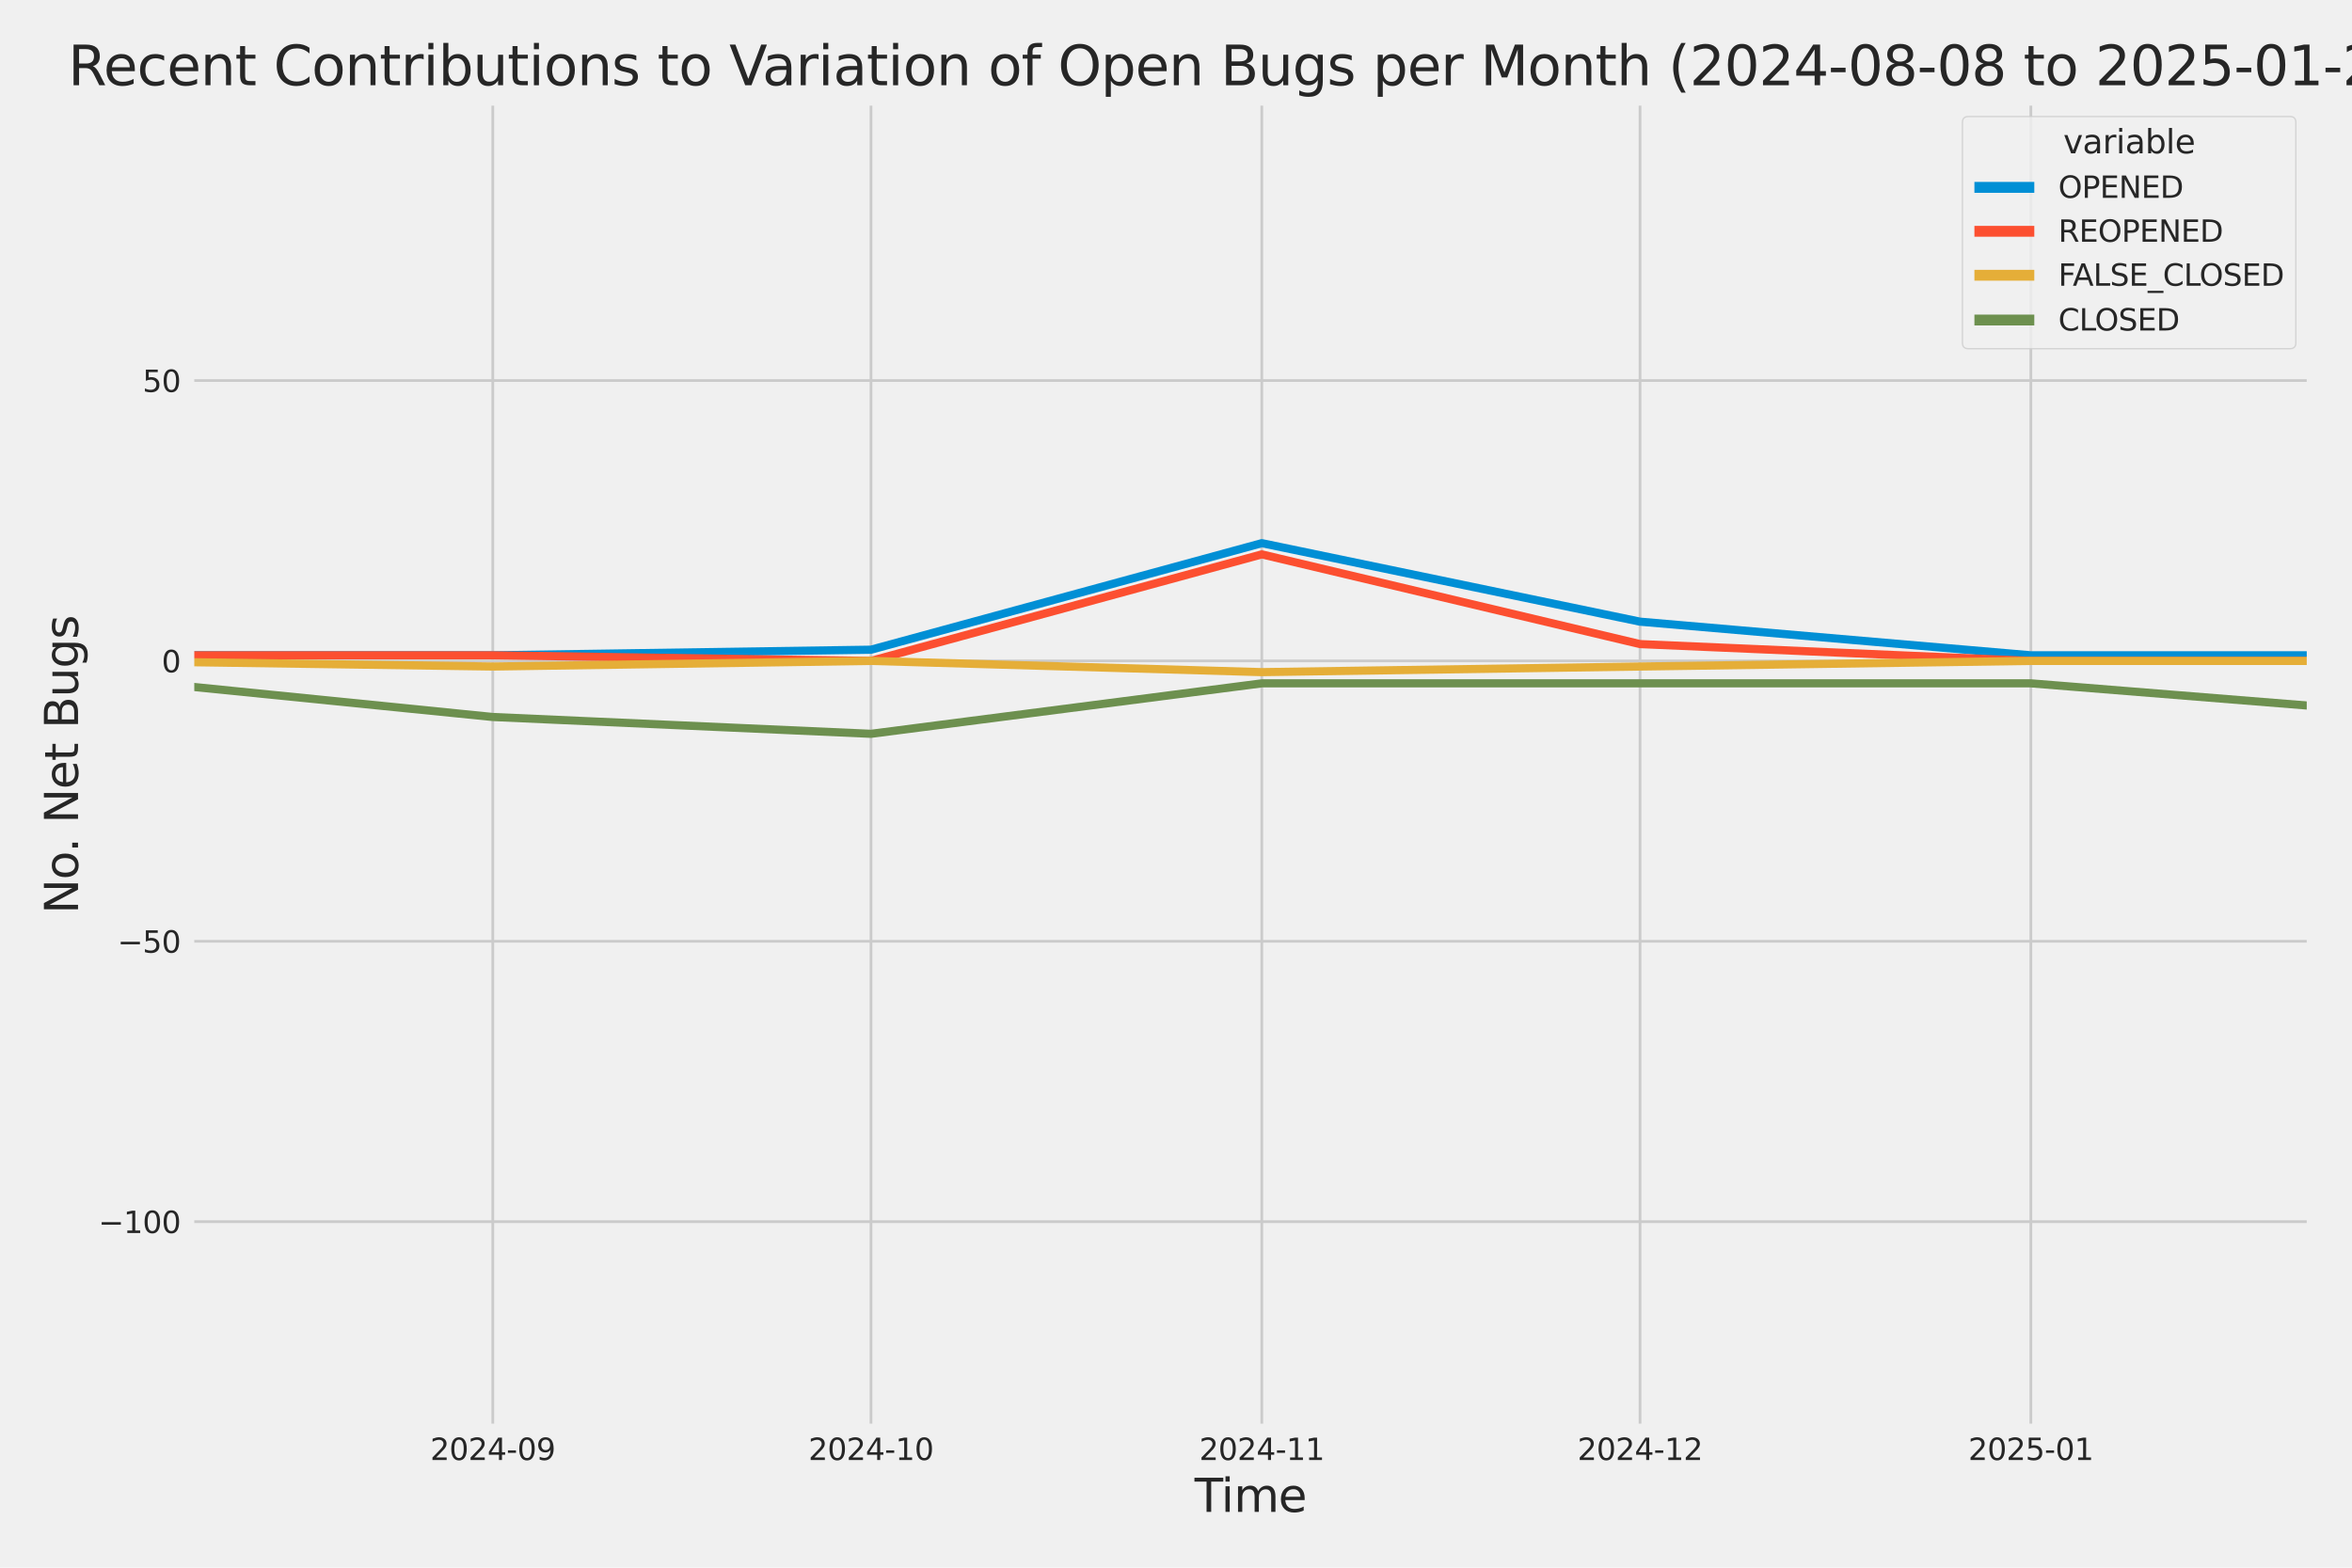 <?xml version="1.0" encoding="utf-8" standalone="no"?>
<!DOCTYPE svg PUBLIC "-//W3C//DTD SVG 1.1//EN"
  "http://www.w3.org/Graphics/SVG/1.1/DTD/svg11.dtd">
<svg xmlns:xlink="http://www.w3.org/1999/xlink" width="864pt" height="576pt" viewBox="0 0 864 576" xmlns="http://www.w3.org/2000/svg" version="1.1">
 <defs>
  <style type="text/css">*{stroke-linejoin: round; stroke-linecap: butt}</style>
 </defs>
 <g id="figure_1">
  <g id="patch_1">
   <path d="M 0 576 
L 864 576 
L 864 0 
L 0 0 
z
" style="fill: #f0f0f0"/>
  </g>
  <g id="axes_1">
   <g id="patch_2">
    <path d="M 69.87 524.58 
L 848.88 524.58 
L 848.88 37.32 
L 69.87 37.32 
z
" style="fill: #f0f0f0"/>
   </g>
   <g id="matplotlib.axis_1">
    <g id="xtick_1">
     <g id="line2d_1">
      <path d="M 181.019 524.58 
L 181.019 37.32 
" clip-path="url(#p5fbd1c4127)" style="fill: none; stroke: #cbcbcb"/>
     </g>
     <g id="text_1">
      <!-- 2024-09 -->
      <g style="fill: #262626" transform="translate(158.039 536.438)scale(0.11 -0.11)">
       <defs>
        <path id="DejaVuSans-32" d="M 1228 531 
L 3431 531 
L 3431 0 
L 469 0 
L 469 531 
Q 828 903 1448 1529 
Q 2069 2156 2228 2338 
Q 2531 2678 2651 2914 
Q 2772 3150 2772 3378 
Q 2772 3750 2511 3984 
Q 2250 4219 1831 4219 
Q 1534 4219 1204 4116 
Q 875 4013 500 3803 
L 500 4441 
Q 881 4594 1212 4672 
Q 1544 4750 1819 4750 
Q 2544 4750 2975 4387 
Q 3406 4025 3406 3419 
Q 3406 3131 3298 2873 
Q 3191 2616 2906 2266 
Q 2828 2175 2409 1742 
Q 1991 1309 1228 531 
z
" transform="scale(0.016)"/>
        <path id="DejaVuSans-30" d="M 2034 4250 
Q 1547 4250 1301 3770 
Q 1056 3291 1056 2328 
Q 1056 1369 1301 889 
Q 1547 409 2034 409 
Q 2525 409 2770 889 
Q 3016 1369 3016 2328 
Q 3016 3291 2770 3770 
Q 2525 4250 2034 4250 
z
M 2034 4750 
Q 2819 4750 3233 4129 
Q 3647 3509 3647 2328 
Q 3647 1150 3233 529 
Q 2819 -91 2034 -91 
Q 1250 -91 836 529 
Q 422 1150 422 2328 
Q 422 3509 836 4129 
Q 1250 4750 2034 4750 
z
" transform="scale(0.016)"/>
        <path id="DejaVuSans-34" d="M 2419 4116 
L 825 1625 
L 2419 1625 
L 2419 4116 
z
M 2253 4666 
L 3047 4666 
L 3047 1625 
L 3713 1625 
L 3713 1100 
L 3047 1100 
L 3047 0 
L 2419 0 
L 2419 1100 
L 313 1100 
L 313 1709 
L 2253 4666 
z
" transform="scale(0.016)"/>
        <path id="DejaVuSans-2d" d="M 313 2009 
L 1997 2009 
L 1997 1497 
L 313 1497 
L 313 2009 
z
" transform="scale(0.016)"/>
        <path id="DejaVuSans-39" d="M 703 97 
L 703 672 
Q 941 559 1184 500 
Q 1428 441 1663 441 
Q 2288 441 2617 861 
Q 2947 1281 2994 2138 
Q 2813 1869 2534 1725 
Q 2256 1581 1919 1581 
Q 1219 1581 811 2004 
Q 403 2428 403 3163 
Q 403 3881 828 4315 
Q 1253 4750 1959 4750 
Q 2769 4750 3195 4129 
Q 3622 3509 3622 2328 
Q 3622 1225 3098 567 
Q 2575 -91 1691 -91 
Q 1453 -91 1209 -44 
Q 966 3 703 97 
z
M 1959 2075 
Q 2384 2075 2632 2365 
Q 2881 2656 2881 3163 
Q 2881 3666 2632 3958 
Q 2384 4250 1959 4250 
Q 1534 4250 1286 3958 
Q 1038 3666 1038 3163 
Q 1038 2656 1286 2365 
Q 1534 2075 1959 2075 
z
" transform="scale(0.016)"/>
       </defs>
       <use xlink:href="#DejaVuSans-32"/>
       <use xlink:href="#DejaVuSans-30" x="63.623"/>
       <use xlink:href="#DejaVuSans-32" x="127.246"/>
       <use xlink:href="#DejaVuSans-34" x="190.869"/>
       <use xlink:href="#DejaVuSans-2d" x="254.492"/>
       <use xlink:href="#DejaVuSans-30" x="290.576"/>
       <use xlink:href="#DejaVuSans-39" x="354.199"/>
      </g>
     </g>
    </g>
    <g id="xtick_2">
     <g id="line2d_2">
      <path d="M 319.956 524.58 
L 319.956 37.32 
" clip-path="url(#p5fbd1c4127)" style="fill: none; stroke: #cbcbcb"/>
     </g>
     <g id="text_2">
      <!-- 2024-10 -->
      <g style="fill: #262626" transform="translate(296.975 536.438)scale(0.11 -0.11)">
       <defs>
        <path id="DejaVuSans-31" d="M 794 531 
L 1825 531 
L 1825 4091 
L 703 3866 
L 703 4441 
L 1819 4666 
L 2450 4666 
L 2450 531 
L 3481 531 
L 3481 0 
L 794 0 
L 794 531 
z
" transform="scale(0.016)"/>
       </defs>
       <use xlink:href="#DejaVuSans-32"/>
       <use xlink:href="#DejaVuSans-30" x="63.623"/>
       <use xlink:href="#DejaVuSans-32" x="127.246"/>
       <use xlink:href="#DejaVuSans-34" x="190.869"/>
       <use xlink:href="#DejaVuSans-2d" x="254.492"/>
       <use xlink:href="#DejaVuSans-31" x="290.576"/>
       <use xlink:href="#DejaVuSans-30" x="354.199"/>
      </g>
     </g>
    </g>
    <g id="xtick_3">
     <g id="line2d_3">
      <path d="M 463.524 524.58 
L 463.524 37.32 
" clip-path="url(#p5fbd1c4127)" style="fill: none; stroke: #cbcbcb"/>
     </g>
     <g id="text_3">
      <!-- 2024-11 -->
      <g style="fill: #262626" transform="translate(440.543 536.438)scale(0.11 -0.11)">
       <use xlink:href="#DejaVuSans-32"/>
       <use xlink:href="#DejaVuSans-30" x="63.623"/>
       <use xlink:href="#DejaVuSans-32" x="127.246"/>
       <use xlink:href="#DejaVuSans-34" x="190.869"/>
       <use xlink:href="#DejaVuSans-2d" x="254.492"/>
       <use xlink:href="#DejaVuSans-31" x="290.576"/>
       <use xlink:href="#DejaVuSans-31" x="354.199"/>
      </g>
     </g>
    </g>
    <g id="xtick_4">
     <g id="line2d_4">
      <path d="M 602.46 524.58 
L 602.46 37.32 
" clip-path="url(#p5fbd1c4127)" style="fill: none; stroke: #cbcbcb"/>
     </g>
     <g id="text_4">
      <!-- 2024-12 -->
      <g style="fill: #262626" transform="translate(579.48 536.438)scale(0.11 -0.11)">
       <use xlink:href="#DejaVuSans-32"/>
       <use xlink:href="#DejaVuSans-30" x="63.623"/>
       <use xlink:href="#DejaVuSans-32" x="127.246"/>
       <use xlink:href="#DejaVuSans-34" x="190.869"/>
       <use xlink:href="#DejaVuSans-2d" x="254.492"/>
       <use xlink:href="#DejaVuSans-31" x="290.576"/>
       <use xlink:href="#DejaVuSans-32" x="354.199"/>
      </g>
     </g>
    </g>
    <g id="xtick_5">
     <g id="line2d_5">
      <path d="M 746.028 524.58 
L 746.028 37.32 
" clip-path="url(#p5fbd1c4127)" style="fill: none; stroke: #cbcbcb"/>
     </g>
     <g id="text_5">
      <!-- 2025-01 -->
      <g style="fill: #262626" transform="translate(723.048 536.438)scale(0.11 -0.11)">
       <defs>
        <path id="DejaVuSans-35" d="M 691 4666 
L 3169 4666 
L 3169 4134 
L 1269 4134 
L 1269 2991 
Q 1406 3038 1543 3061 
Q 1681 3084 1819 3084 
Q 2600 3084 3056 2656 
Q 3513 2228 3513 1497 
Q 3513 744 3044 326 
Q 2575 -91 1722 -91 
Q 1428 -91 1123 -41 
Q 819 9 494 109 
L 494 744 
Q 775 591 1075 516 
Q 1375 441 1709 441 
Q 2250 441 2565 725 
Q 2881 1009 2881 1497 
Q 2881 1984 2565 2268 
Q 2250 2553 1709 2553 
Q 1456 2553 1204 2497 
Q 953 2441 691 2322 
L 691 4666 
z
" transform="scale(0.016)"/>
       </defs>
       <use xlink:href="#DejaVuSans-32"/>
       <use xlink:href="#DejaVuSans-30" x="63.623"/>
       <use xlink:href="#DejaVuSans-32" x="127.246"/>
       <use xlink:href="#DejaVuSans-35" x="190.869"/>
       <use xlink:href="#DejaVuSans-2d" x="254.492"/>
       <use xlink:href="#DejaVuSans-30" x="290.576"/>
       <use xlink:href="#DejaVuSans-31" x="354.199"/>
      </g>
     </g>
    </g>
    <g id="text_6">
     <!-- Time -->
     <g style="fill: #262626" transform="translate(438.823 555.491)scale(0.168 -0.168)">
      <defs>
       <path id="DejaVuSans-54" d="M -19 4666 
L 3928 4666 
L 3928 4134 
L 2272 4134 
L 2272 0 
L 1638 0 
L 1638 4134 
L -19 4134 
L -19 4666 
z
" transform="scale(0.016)"/>
       <path id="DejaVuSans-69" d="M 603 3500 
L 1178 3500 
L 1178 0 
L 603 0 
L 603 3500 
z
M 603 4863 
L 1178 4863 
L 1178 4134 
L 603 4134 
L 603 4863 
z
" transform="scale(0.016)"/>
       <path id="DejaVuSans-6d" d="M 3328 2828 
Q 3544 3216 3844 3400 
Q 4144 3584 4550 3584 
Q 5097 3584 5394 3201 
Q 5691 2819 5691 2113 
L 5691 0 
L 5113 0 
L 5113 2094 
Q 5113 2597 4934 2840 
Q 4756 3084 4391 3084 
Q 3944 3084 3684 2787 
Q 3425 2491 3425 1978 
L 3425 0 
L 2847 0 
L 2847 2094 
Q 2847 2600 2669 2842 
Q 2491 3084 2119 3084 
Q 1678 3084 1418 2786 
Q 1159 2488 1159 1978 
L 1159 0 
L 581 0 
L 581 3500 
L 1159 3500 
L 1159 2956 
Q 1356 3278 1631 3431 
Q 1906 3584 2284 3584 
Q 2666 3584 2933 3390 
Q 3200 3197 3328 2828 
z
" transform="scale(0.016)"/>
       <path id="DejaVuSans-65" d="M 3597 1894 
L 3597 1613 
L 953 1613 
Q 991 1019 1311 708 
Q 1631 397 2203 397 
Q 2534 397 2845 478 
Q 3156 559 3463 722 
L 3463 178 
Q 3153 47 2828 -22 
Q 2503 -91 2169 -91 
Q 1331 -91 842 396 
Q 353 884 353 1716 
Q 353 2575 817 3079 
Q 1281 3584 2069 3584 
Q 2775 3584 3186 3129 
Q 3597 2675 3597 1894 
z
M 3022 2063 
Q 3016 2534 2758 2815 
Q 2500 3097 2075 3097 
Q 1594 3097 1305 2825 
Q 1016 2553 972 2059 
L 3022 2063 
z
" transform="scale(0.016)"/>
      </defs>
      <use xlink:href="#DejaVuSans-54"/>
      <use xlink:href="#DejaVuSans-69" x="57.959"/>
      <use xlink:href="#DejaVuSans-6d" x="85.742"/>
      <use xlink:href="#DejaVuSans-65" x="183.154"/>
     </g>
    </g>
   </g>
   <g id="matplotlib.axis_2">
    <g id="ytick_1">
     <g id="line2d_6">
      <path d="M 69.87 448.864 
L 848.88 448.864 
" clip-path="url(#p5fbd1c4127)" style="fill: none; stroke: #cbcbcb"/>
     </g>
     <g id="text_7">
      <!-- −100 -->
      <g style="fill: #262626" transform="translate(36.156 453.043)scale(0.11 -0.11)">
       <defs>
        <path id="DejaVuSans-2212" d="M 678 2272 
L 4684 2272 
L 4684 1741 
L 678 1741 
L 678 2272 
z
" transform="scale(0.016)"/>
       </defs>
       <use xlink:href="#DejaVuSans-2212"/>
       <use xlink:href="#DejaVuSans-31" x="83.789"/>
       <use xlink:href="#DejaVuSans-30" x="147.412"/>
       <use xlink:href="#DejaVuSans-30" x="211.035"/>
      </g>
     </g>
    </g>
    <g id="ytick_2">
     <g id="line2d_7">
      <path d="M 69.87 345.849 
L 848.88 345.849 
" clip-path="url(#p5fbd1c4127)" style="fill: none; stroke: #cbcbcb"/>
     </g>
     <g id="text_8">
      <!-- −50 -->
      <g style="fill: #262626" transform="translate(43.155 350.028)scale(0.11 -0.11)">
       <use xlink:href="#DejaVuSans-2212"/>
       <use xlink:href="#DejaVuSans-35" x="83.789"/>
       <use xlink:href="#DejaVuSans-30" x="147.412"/>
      </g>
     </g>
    </g>
    <g id="ytick_3">
     <g id="line2d_8">
      <path d="M 69.87 242.835 
L 848.88 242.835 
" clip-path="url(#p5fbd1c4127)" style="fill: none; stroke: #cbcbcb"/>
     </g>
     <g id="text_9">
      <!-- 0 -->
      <g style="fill: #262626" transform="translate(59.371 247.014)scale(0.11 -0.11)">
       <use xlink:href="#DejaVuSans-30"/>
      </g>
     </g>
    </g>
    <g id="ytick_4">
     <g id="line2d_9">
      <path d="M 69.87 139.82 
L 848.88 139.82 
" clip-path="url(#p5fbd1c4127)" style="fill: none; stroke: #cbcbcb"/>
     </g>
     <g id="text_10">
      <!-- 50 -->
      <g style="fill: #262626" transform="translate(52.373 143.999)scale(0.11 -0.11)">
       <use xlink:href="#DejaVuSans-35"/>
       <use xlink:href="#DejaVuSans-30" x="63.623"/>
      </g>
     </g>
    </g>
    <g id="text_11">
     <!-- No. Net Bugs -->
     <g style="fill: #262626" transform="translate(28.662 335.777)rotate(-90)scale(0.168 -0.168)">
      <defs>
       <path id="DejaVuSans-4e" d="M 628 4666 
L 1478 4666 
L 3547 763 
L 3547 4666 
L 4159 4666 
L 4159 0 
L 3309 0 
L 1241 3903 
L 1241 0 
L 628 0 
L 628 4666 
z
" transform="scale(0.016)"/>
       <path id="DejaVuSans-6f" d="M 1959 3097 
Q 1497 3097 1228 2736 
Q 959 2375 959 1747 
Q 959 1119 1226 758 
Q 1494 397 1959 397 
Q 2419 397 2687 759 
Q 2956 1122 2956 1747 
Q 2956 2369 2687 2733 
Q 2419 3097 1959 3097 
z
M 1959 3584 
Q 2709 3584 3137 3096 
Q 3566 2609 3566 1747 
Q 3566 888 3137 398 
Q 2709 -91 1959 -91 
Q 1206 -91 779 398 
Q 353 888 353 1747 
Q 353 2609 779 3096 
Q 1206 3584 1959 3584 
z
" transform="scale(0.016)"/>
       <path id="DejaVuSans-2e" d="M 684 794 
L 1344 794 
L 1344 0 
L 684 0 
L 684 794 
z
" transform="scale(0.016)"/>
       <path id="DejaVuSans-20" transform="scale(0.016)"/>
       <path id="DejaVuSans-74" d="M 1172 4494 
L 1172 3500 
L 2356 3500 
L 2356 3053 
L 1172 3053 
L 1172 1153 
Q 1172 725 1289 603 
Q 1406 481 1766 481 
L 2356 481 
L 2356 0 
L 1766 0 
Q 1100 0 847 248 
Q 594 497 594 1153 
L 594 3053 
L 172 3053 
L 172 3500 
L 594 3500 
L 594 4494 
L 1172 4494 
z
" transform="scale(0.016)"/>
       <path id="DejaVuSans-42" d="M 1259 2228 
L 1259 519 
L 2272 519 
Q 2781 519 3026 730 
Q 3272 941 3272 1375 
Q 3272 1813 3026 2020 
Q 2781 2228 2272 2228 
L 1259 2228 
z
M 1259 4147 
L 1259 2741 
L 2194 2741 
Q 2656 2741 2882 2914 
Q 3109 3088 3109 3444 
Q 3109 3797 2882 3972 
Q 2656 4147 2194 4147 
L 1259 4147 
z
M 628 4666 
L 2241 4666 
Q 2963 4666 3353 4366 
Q 3744 4066 3744 3513 
Q 3744 3084 3544 2831 
Q 3344 2578 2956 2516 
Q 3422 2416 3680 2098 
Q 3938 1781 3938 1306 
Q 3938 681 3513 340 
Q 3088 0 2303 0 
L 628 0 
L 628 4666 
z
" transform="scale(0.016)"/>
       <path id="DejaVuSans-75" d="M 544 1381 
L 544 3500 
L 1119 3500 
L 1119 1403 
Q 1119 906 1312 657 
Q 1506 409 1894 409 
Q 2359 409 2629 706 
Q 2900 1003 2900 1516 
L 2900 3500 
L 3475 3500 
L 3475 0 
L 2900 0 
L 2900 538 
Q 2691 219 2414 64 
Q 2138 -91 1772 -91 
Q 1169 -91 856 284 
Q 544 659 544 1381 
z
M 1991 3584 
L 1991 3584 
z
" transform="scale(0.016)"/>
       <path id="DejaVuSans-67" d="M 2906 1791 
Q 2906 2416 2648 2759 
Q 2391 3103 1925 3103 
Q 1463 3103 1205 2759 
Q 947 2416 947 1791 
Q 947 1169 1205 825 
Q 1463 481 1925 481 
Q 2391 481 2648 825 
Q 2906 1169 2906 1791 
z
M 3481 434 
Q 3481 -459 3084 -895 
Q 2688 -1331 1869 -1331 
Q 1566 -1331 1297 -1286 
Q 1028 -1241 775 -1147 
L 775 -588 
Q 1028 -725 1275 -790 
Q 1522 -856 1778 -856 
Q 2344 -856 2625 -561 
Q 2906 -266 2906 331 
L 2906 616 
Q 2728 306 2450 153 
Q 2172 0 1784 0 
Q 1141 0 747 490 
Q 353 981 353 1791 
Q 353 2603 747 3093 
Q 1141 3584 1784 3584 
Q 2172 3584 2450 3431 
Q 2728 3278 2906 2969 
L 2906 3500 
L 3481 3500 
L 3481 434 
z
" transform="scale(0.016)"/>
       <path id="DejaVuSans-73" d="M 2834 3397 
L 2834 2853 
Q 2591 2978 2328 3040 
Q 2066 3103 1784 3103 
Q 1356 3103 1142 2972 
Q 928 2841 928 2578 
Q 928 2378 1081 2264 
Q 1234 2150 1697 2047 
L 1894 2003 
Q 2506 1872 2764 1633 
Q 3022 1394 3022 966 
Q 3022 478 2636 193 
Q 2250 -91 1575 -91 
Q 1294 -91 989 -36 
Q 684 19 347 128 
L 347 722 
Q 666 556 975 473 
Q 1284 391 1588 391 
Q 1994 391 2212 530 
Q 2431 669 2431 922 
Q 2431 1156 2273 1281 
Q 2116 1406 1581 1522 
L 1381 1569 
Q 847 1681 609 1914 
Q 372 2147 372 2553 
Q 372 3047 722 3315 
Q 1072 3584 1716 3584 
Q 2034 3584 2315 3537 
Q 2597 3491 2834 3397 
z
" transform="scale(0.016)"/>
      </defs>
      <use xlink:href="#DejaVuSans-4e"/>
      <use xlink:href="#DejaVuSans-6f" x="74.805"/>
      <use xlink:href="#DejaVuSans-2e" x="134.236"/>
      <use xlink:href="#DejaVuSans-20" x="166.023"/>
      <use xlink:href="#DejaVuSans-4e" x="197.811"/>
      <use xlink:href="#DejaVuSans-65" x="272.615"/>
      <use xlink:href="#DejaVuSans-74" x="334.139"/>
      <use xlink:href="#DejaVuSans-20" x="373.348"/>
      <use xlink:href="#DejaVuSans-42" x="405.135"/>
      <use xlink:href="#DejaVuSans-75" x="473.738"/>
      <use xlink:href="#DejaVuSans-67" x="537.117"/>
      <use xlink:href="#DejaVuSans-73" x="600.594"/>
     </g>
    </g>
   </g>
   <g id="PolyCollection_1">
    <path d="M -13777.477 228.412 
L -13777.477 228.412 
L -13638.54 226.352 
L -13494.972 230.473 
L -13351.404 238.714 
L -13212.468 162.483 
L -13068.9 189.267 
L -12929.963 185.146 
L -12786.396 213.99 
L -12642.828 121.277 
L -12513.154 207.809 
L -12369.586 185.146 
L -12230.649 205.749 
L -12087.081 189.267 
L -11948.145 172.784 
L -11804.577 220.171 
L -11661.009 218.111 
L -11522.073 224.292 
L -11378.505 98.614 
L -11239.568 176.905 
L -11096 220.171 
L -10952.433 224.292 
L -10822.758 226.352 
L -10679.191 230.473 
L -10540.254 211.93 
L -10396.686 213.99 
L -10257.75 216.051 
L -10114.182 220.171 
L -9970.614 216.051 
L -9831.677 230.473 
L -9688.11 170.724 
L -9549.173 183.086 
L -9405.605 216.051 
L -9262.037 230.473 
L -9132.363 203.689 
L -8988.796 201.629 
L -8849.859 193.387 
L -8706.291 148.061 
L -8567.355 98.614 
L -8423.787 193.387 
L -8280.219 191.327 
L -8141.282 203.689 
L -7997.715 205.749 
L -7858.778 158.362 
L -7715.21 84.192 
L -7571.642 197.508 
L -7437.337 209.87 
L -7293.769 183.086 
L -7154.833 226.352 
L -7011.265 176.905 
L -6872.328 183.086 
L -6728.76 110.976 
L -6585.193 199.568 
L -6446.256 150.121 
L -6302.688 168.664 
L -6163.752 181.026 
L -6020.184 59.468 
L -5876.616 164.543 
L -5746.942 178.965 
L -5603.374 158.362 
L -5464.437 172.784 
L -5320.87 170.724 
L -5181.933 172.784 
L -5038.365 166.604 
L -4894.797 187.207 
L -4755.861 178.965 
L -4612.293 139.82 
L -4473.356 61.528 
L -4329.789 187.207 
L -4186.221 172.784 
L -4056.547 205.749 
L -3912.979 92.433 
L -3774.042 106.855 
L -3630.474 170.724 
L -3491.538 127.458 
L -3347.97 160.423 
L -3204.402 185.146 
L -3065.466 187.207 
L -2921.898 205.749 
L -2782.961 209.87 
L -2639.393 226.352 
L -2495.826 216.051 
L -2366.152 220.171 
L -2222.584 216.051 
L -2083.647 220.171 
L -1940.079 220.171 
L -1801.143 205.749 
L -1657.575 218.111 
L -1514.007 228.412 
L -1375.071 236.654 
L -1231.503 222.232 
L -1092.566 197.508 
L -948.998 213.99 
L -805.431 238.714 
L -671.125 242.835 
L -527.557 187.207 
L -388.621 228.412 
L -245.053 193.387 
L -106.116 230.473 
L 37.451 240.774 
L 181.019 240.774 
L 319.956 238.714 
L 463.524 199.568 
L 602.46 228.412 
L 746.028 240.774 
L 848.687 240.774 
L 848.687 240.774 
L 848.687 240.774 
L 746.028 240.774 
L 602.46 228.412 
L 463.524 199.568 
L 319.956 238.714 
L 181.019 240.774 
L 37.451 240.774 
L -106.116 230.473 
L -245.053 193.387 
L -388.621 228.412 
L -527.557 187.207 
L -671.125 242.835 
L -805.431 238.714 
L -948.998 213.99 
L -1092.566 197.508 
L -1231.503 222.232 
L -1375.071 236.654 
L -1514.007 228.412 
L -1657.575 218.111 
L -1801.143 205.749 
L -1940.079 220.171 
L -2083.647 220.171 
L -2222.584 216.051 
L -2366.152 220.171 
L -2495.826 216.051 
L -2639.393 226.352 
L -2782.961 209.87 
L -2921.898 205.749 
L -3065.466 187.207 
L -3204.402 185.146 
L -3347.97 160.423 
L -3491.538 127.458 
L -3630.474 170.724 
L -3774.042 106.855 
L -3912.979 92.433 
L -4056.547 205.749 
L -4186.221 172.784 
L -4329.789 187.207 
L -4473.356 61.528 
L -4612.293 139.82 
L -4755.861 178.965 
L -4894.797 187.207 
L -5038.365 166.604 
L -5181.933 172.784 
L -5320.87 170.724 
L -5464.437 172.784 
L -5603.374 158.362 
L -5746.942 178.965 
L -5876.616 164.543 
L -6020.184 59.468 
L -6163.752 181.026 
L -6302.688 168.664 
L -6446.256 150.121 
L -6585.193 199.568 
L -6728.76 110.976 
L -6872.328 183.086 
L -7011.265 176.905 
L -7154.833 226.352 
L -7293.769 183.086 
L -7437.337 209.87 
L -7571.642 197.508 
L -7715.21 84.192 
L -7858.778 158.362 
L -7997.715 205.749 
L -8141.282 203.689 
L -8280.219 191.327 
L -8423.787 193.387 
L -8567.355 98.614 
L -8706.291 148.061 
L -8849.859 193.387 
L -8988.796 201.629 
L -9132.363 203.689 
L -9262.037 230.473 
L -9405.605 216.051 
L -9549.173 183.086 
L -9688.11 170.724 
L -9831.677 230.473 
L -9970.614 216.051 
L -10114.182 220.171 
L -10257.75 216.051 
L -10396.686 213.99 
L -10540.254 211.93 
L -10679.191 230.473 
L -10822.758 226.352 
L -10952.433 224.292 
L -11096 220.171 
L -11239.568 176.905 
L -11378.505 98.614 
L -11522.073 224.292 
L -11661.009 218.111 
L -11804.577 220.171 
L -11948.145 172.784 
L -12087.081 189.267 
L -12230.649 205.749 
L -12369.586 185.146 
L -12513.154 207.809 
L -12642.828 121.277 
L -12786.396 213.99 
L -12929.963 185.146 
L -13068.9 189.267 
L -13212.468 162.483 
L -13351.404 238.714 
L -13494.972 230.473 
L -13638.54 226.352 
L -13777.477 228.412 
z
" clip-path="url(#p5fbd1c4127)" style="fill: #008fd5; fill-opacity: 0.2; stroke: #008fd5; stroke-opacity: 0.2; stroke-width: 0.5"/>
   </g>
   <g id="PolyCollection_2">
    <path d="M -13777.477 242.835 
L -13777.477 242.835 
L -13638.54 242.835 
L -13494.972 242.835 
L -13351.404 242.835 
L -13212.468 242.835 
L -13068.9 236.654 
L -12929.963 242.835 
L -12786.396 242.835 
L -12642.828 236.654 
L -12513.154 242.835 
L -12369.586 242.835 
L -12230.649 238.714 
L -12087.081 242.835 
L -11948.145 240.774 
L -11804.577 242.835 
L -11661.009 238.714 
L -11522.073 240.774 
L -11378.505 207.809 
L -11239.568 230.473 
L -11096 242.835 
L -10952.433 242.835 
L -10822.758 242.835 
L -10679.191 242.835 
L -10540.254 242.835 
L -10396.686 240.774 
L -10257.75 242.835 
L -10114.182 242.835 
L -9970.614 238.714 
L -9831.677 238.714 
L -9688.11 242.835 
L -9549.173 242.835 
L -9405.605 238.714 
L -9262.037 242.835 
L -9132.363 236.654 
L -8988.796 242.835 
L -8849.859 242.835 
L -8706.291 230.473 
L -8567.355 218.111 
L -8423.787 238.714 
L -8280.219 240.774 
L -8141.282 240.774 
L -7997.715 232.533 
L -7858.778 238.714 
L -7715.21 224.292 
L -7571.642 242.835 
L -7437.337 242.835 
L -7293.769 240.774 
L -7154.833 242.835 
L -7011.265 242.835 
L -6872.328 238.714 
L -6728.76 236.654 
L -6585.193 238.714 
L -6446.256 242.835 
L -6302.688 234.593 
L -6163.752 232.533 
L -6020.184 240.774 
L -5876.616 234.593 
L -5746.942 232.533 
L -5603.374 218.111 
L -5464.437 224.292 
L -5320.87 240.774 
L -5181.933 240.774 
L -5038.365 236.654 
L -4894.797 234.593 
L -4755.861 242.835 
L -4612.293 213.99 
L -4473.356 242.835 
L -4329.789 216.051 
L -4186.221 240.774 
L -4056.547 234.593 
L -3912.979 234.593 
L -3774.042 232.533 
L -3630.474 242.835 
L -3491.538 201.629 
L -3347.97 230.473 
L -3204.402 232.533 
L -3065.466 224.292 
L -2921.898 226.352 
L -2782.961 224.292 
L -2639.393 240.774 
L -2495.826 232.533 
L -2366.152 238.714 
L -2222.584 230.473 
L -2083.647 242.835 
L -1940.079 234.593 
L -1801.143 240.774 
L -1657.575 242.835 
L -1514.007 242.835 
L -1375.071 242.835 
L -1231.503 242.835 
L -1092.566 242.835 
L -948.998 242.835 
L -805.431 242.835 
L -671.125 242.835 
L -527.557 242.835 
L -388.621 238.714 
L -245.053 203.689 
L -106.116 232.533 
L 37.451 240.774 
L 181.019 240.774 
L 319.956 242.835 
L 463.524 203.689 
L 602.46 236.654 
L 746.028 242.835 
L 848.687 242.835 
L 848.687 242.835 
L 848.687 242.835 
L 746.028 242.835 
L 602.46 236.654 
L 463.524 203.689 
L 319.956 242.835 
L 181.019 240.774 
L 37.451 240.774 
L -106.116 232.533 
L -245.053 203.689 
L -388.621 238.714 
L -527.557 242.835 
L -671.125 242.835 
L -805.431 242.835 
L -948.998 242.835 
L -1092.566 242.835 
L -1231.503 242.835 
L -1375.071 242.835 
L -1514.007 242.835 
L -1657.575 242.835 
L -1801.143 240.774 
L -1940.079 234.593 
L -2083.647 242.835 
L -2222.584 230.473 
L -2366.152 238.714 
L -2495.826 232.533 
L -2639.393 240.774 
L -2782.961 224.292 
L -2921.898 226.352 
L -3065.466 224.292 
L -3204.402 232.533 
L -3347.97 230.473 
L -3491.538 201.629 
L -3630.474 242.835 
L -3774.042 232.533 
L -3912.979 234.593 
L -4056.547 234.593 
L -4186.221 240.774 
L -4329.789 216.051 
L -4473.356 242.835 
L -4612.293 213.99 
L -4755.861 242.835 
L -4894.797 234.593 
L -5038.365 236.654 
L -5181.933 240.774 
L -5320.87 240.774 
L -5464.437 224.292 
L -5603.374 218.111 
L -5746.942 232.533 
L -5876.616 234.593 
L -6020.184 240.774 
L -6163.752 232.533 
L -6302.688 234.593 
L -6446.256 242.835 
L -6585.193 238.714 
L -6728.76 236.654 
L -6872.328 238.714 
L -7011.265 242.835 
L -7154.833 242.835 
L -7293.769 240.774 
L -7437.337 242.835 
L -7571.642 242.835 
L -7715.21 224.292 
L -7858.778 238.714 
L -7997.715 232.533 
L -8141.282 240.774 
L -8280.219 240.774 
L -8423.787 238.714 
L -8567.355 218.111 
L -8706.291 230.473 
L -8849.859 242.835 
L -8988.796 242.835 
L -9132.363 236.654 
L -9262.037 242.835 
L -9405.605 238.714 
L -9549.173 242.835 
L -9688.11 242.835 
L -9831.677 238.714 
L -9970.614 238.714 
L -10114.182 242.835 
L -10257.75 242.835 
L -10396.686 240.774 
L -10540.254 242.835 
L -10679.191 242.835 
L -10822.758 242.835 
L -10952.433 242.835 
L -11096 242.835 
L -11239.568 230.473 
L -11378.505 207.809 
L -11522.073 240.774 
L -11661.009 238.714 
L -11804.577 242.835 
L -11948.145 240.774 
L -12087.081 242.835 
L -12230.649 238.714 
L -12369.586 242.835 
L -12513.154 242.835 
L -12642.828 236.654 
L -12786.396 242.835 
L -12929.963 242.835 
L -13068.9 236.654 
L -13212.468 242.835 
L -13351.404 242.835 
L -13494.972 242.835 
L -13638.54 242.835 
L -13777.477 242.835 
z
" clip-path="url(#p5fbd1c4127)" style="fill: #fc4f30; fill-opacity: 0.2; stroke: #fc4f30; stroke-opacity: 0.2; stroke-width: 0.5"/>
   </g>
   <g id="PolyCollection_3">
    <path d="M -13777.477 242.835 
L -13777.477 242.835 
L -13638.54 242.835 
L -13494.972 242.835 
L -13351.404 242.835 
L -13212.468 242.835 
L -13068.9 246.955 
L -12929.963 242.835 
L -12786.396 242.835 
L -12642.828 246.955 
L -12513.154 242.835 
L -12369.586 242.835 
L -12230.649 246.955 
L -12087.081 242.835 
L -11948.145 242.835 
L -11804.577 242.835 
L -11661.009 244.895 
L -11522.073 244.895 
L -11378.505 269.618 
L -11239.568 246.955 
L -11096 242.835 
L -10952.433 242.835 
L -10822.758 242.835 
L -10679.191 242.835 
L -10540.254 242.835 
L -10396.686 244.895 
L -10257.75 242.835 
L -10114.182 242.835 
L -9970.614 244.895 
L -9831.677 244.895 
L -9688.11 242.835 
L -9549.173 242.835 
L -9405.605 242.835 
L -9262.037 242.835 
L -9132.363 246.955 
L -8988.796 242.835 
L -8849.859 242.835 
L -8706.291 251.076 
L -8567.355 265.498 
L -8423.787 246.955 
L -8280.219 244.895 
L -8141.282 242.835 
L -7997.715 246.955 
L -7858.778 246.955 
L -7715.21 257.257 
L -7571.642 242.835 
L -7437.337 242.835 
L -7293.769 244.895 
L -7154.833 242.835 
L -7011.265 242.835 
L -6872.328 242.835 
L -6728.76 249.015 
L -6585.193 244.895 
L -6446.256 242.835 
L -6302.688 249.015 
L -6163.752 242.835 
L -6020.184 244.895 
L -5876.616 246.955 
L -5746.942 251.076 
L -5603.374 255.196 
L -5464.437 255.196 
L -5320.87 244.895 
L -5181.933 244.895 
L -5038.365 246.955 
L -4894.797 244.895 
L -4755.861 242.835 
L -4612.293 257.257 
L -4473.356 242.835 
L -4329.789 253.136 
L -4186.221 244.895 
L -4056.547 251.076 
L -3912.979 246.955 
L -3774.042 246.955 
L -3630.474 242.835 
L -3491.538 281.98 
L -3347.97 249.015 
L -3204.402 249.015 
L -3065.466 251.076 
L -2921.898 246.955 
L -2782.961 257.257 
L -2639.393 244.895 
L -2495.826 244.895 
L -2366.152 242.835 
L -2222.584 251.076 
L -2083.647 242.835 
L -1940.079 244.895 
L -1801.143 242.835 
L -1657.575 242.835 
L -1514.007 242.835 
L -1375.071 242.835 
L -1231.503 242.835 
L -1092.566 242.835 
L -948.998 242.835 
L -805.431 242.835 
L -671.125 242.835 
L -527.557 242.835 
L -388.621 246.955 
L -245.053 246.955 
L -106.116 244.895 
L 37.451 242.835 
L 181.019 244.895 
L 319.956 242.835 
L 463.524 246.955 
L 602.46 244.895 
L 746.028 242.835 
L 848.687 242.835 
L 848.687 242.835 
L 848.687 242.835 
L 746.028 242.835 
L 602.46 244.895 
L 463.524 246.955 
L 319.956 242.835 
L 181.019 244.895 
L 37.451 242.835 
L -106.116 244.895 
L -245.053 246.955 
L -388.621 246.955 
L -527.557 242.835 
L -671.125 242.835 
L -805.431 242.835 
L -948.998 242.835 
L -1092.566 242.835 
L -1231.503 242.835 
L -1375.071 242.835 
L -1514.007 242.835 
L -1657.575 242.835 
L -1801.143 242.835 
L -1940.079 244.895 
L -2083.647 242.835 
L -2222.584 251.076 
L -2366.152 242.835 
L -2495.826 244.895 
L -2639.393 244.895 
L -2782.961 257.257 
L -2921.898 246.955 
L -3065.466 251.076 
L -3204.402 249.015 
L -3347.97 249.015 
L -3491.538 281.98 
L -3630.474 242.835 
L -3774.042 246.955 
L -3912.979 246.955 
L -4056.547 251.076 
L -4186.221 244.895 
L -4329.789 253.136 
L -4473.356 242.835 
L -4612.293 257.257 
L -4755.861 242.835 
L -4894.797 244.895 
L -5038.365 246.955 
L -5181.933 244.895 
L -5320.87 244.895 
L -5464.437 255.196 
L -5603.374 255.196 
L -5746.942 251.076 
L -5876.616 246.955 
L -6020.184 244.895 
L -6163.752 242.835 
L -6302.688 249.015 
L -6446.256 242.835 
L -6585.193 244.895 
L -6728.76 249.015 
L -6872.328 242.835 
L -7011.265 242.835 
L -7154.833 242.835 
L -7293.769 244.895 
L -7437.337 242.835 
L -7571.642 242.835 
L -7715.21 257.257 
L -7858.778 246.955 
L -7997.715 246.955 
L -8141.282 242.835 
L -8280.219 244.895 
L -8423.787 246.955 
L -8567.355 265.498 
L -8706.291 251.076 
L -8849.859 242.835 
L -8988.796 242.835 
L -9132.363 246.955 
L -9262.037 242.835 
L -9405.605 242.835 
L -9549.173 242.835 
L -9688.11 242.835 
L -9831.677 244.895 
L -9970.614 244.895 
L -10114.182 242.835 
L -10257.75 242.835 
L -10396.686 244.895 
L -10540.254 242.835 
L -10679.191 242.835 
L -10822.758 242.835 
L -10952.433 242.835 
L -11096 242.835 
L -11239.568 246.955 
L -11378.505 269.618 
L -11522.073 244.895 
L -11661.009 244.895 
L -11804.577 242.835 
L -11948.145 242.835 
L -12087.081 242.835 
L -12230.649 246.955 
L -12369.586 242.835 
L -12513.154 242.835 
L -12642.828 246.955 
L -12786.396 242.835 
L -12929.963 242.835 
L -13068.9 246.955 
L -13212.468 242.835 
L -13351.404 242.835 
L -13494.972 242.835 
L -13638.54 242.835 
L -13777.477 242.835 
z
" clip-path="url(#p5fbd1c4127)" style="fill: #e5ae38; fill-opacity: 0.2; stroke: #e5ae38; stroke-opacity: 0.2; stroke-width: 0.5"/>
   </g>
   <g id="PolyCollection_4">
    <path d="M -13777.477 249.015 
L -13777.477 249.015 
L -13638.54 259.317 
L -13494.972 246.955 
L -13351.404 242.835 
L -13212.468 288.161 
L -13068.9 300.523 
L -12929.963 265.498 
L -12786.396 269.618 
L -12642.828 331.427 
L -12513.154 290.221 
L -12369.586 312.885 
L -12230.649 277.86 
L -12087.081 298.463 
L -11948.145 284.04 
L -11804.577 255.196 
L -11661.009 253.136 
L -11522.073 253.136 
L -11378.505 407.658 
L -11239.568 261.377 
L -11096 255.196 
L -10952.433 244.895 
L -10822.758 249.015 
L -10679.191 244.895 
L -10540.254 358.211 
L -10396.686 255.196 
L -10257.75 249.015 
L -10114.182 249.015 
L -9970.614 269.618 
L -9831.677 257.257 
L -9688.11 263.437 
L -9549.173 294.342 
L -9405.605 257.257 
L -9262.037 261.377 
L -9132.363 281.98 
L -8988.796 263.437 
L -8849.859 265.498 
L -8706.291 306.704 
L -8567.355 420.02 
L -8423.787 310.824 
L -8280.219 296.402 
L -8141.282 259.317 
L -7997.715 265.498 
L -7858.778 341.729 
L -7715.21 422.08 
L -7571.642 269.618 
L -7437.337 279.92 
L -7293.769 277.86 
L -7154.833 288.161 
L -7011.265 306.704 
L -6872.328 395.296 
L -6728.76 347.91 
L -6585.193 261.377 
L -6446.256 308.764 
L -6302.688 380.874 
L -6163.752 269.618 
L -6020.184 284.04 
L -5876.616 325.246 
L -5746.942 308.764 
L -5603.374 302.583 
L -5464.437 339.668 
L -5320.87 296.402 
L -5181.933 413.839 
L -5038.365 312.885 
L -4894.797 360.271 
L -4755.861 310.824 
L -4612.293 308.764 
L -4473.356 436.502 
L -4329.789 319.065 
L -4186.221 308.764 
L -4056.547 277.86 
L -3912.979 319.065 
L -3774.042 317.005 
L -3630.474 387.055 
L -3491.538 502.432 
L -3347.97 286.101 
L -3204.402 319.065 
L -3065.466 335.548 
L -2921.898 267.558 
L -2782.961 308.764 
L -2639.393 298.463 
L -2495.826 279.92 
L -2366.152 261.377 
L -2222.584 277.86 
L -2083.647 246.955 
L -1940.079 251.076 
L -1801.143 275.799 
L -1657.575 277.86 
L -1514.007 257.257 
L -1375.071 246.955 
L -1231.503 246.955 
L -1092.566 281.98 
L -948.998 242.835 
L -805.431 253.136 
L -671.125 255.196 
L -527.557 267.558 
L -388.621 343.789 
L -245.053 263.437 
L -106.116 317.005 
L 37.451 249.015 
L 181.019 263.437 
L 319.956 269.618 
L 463.524 251.076 
L 602.46 251.076 
L 746.028 251.076 
L 848.687 259.317 
L 848.687 259.317 
L 848.687 259.317 
L 746.028 251.076 
L 602.46 251.076 
L 463.524 251.076 
L 319.956 269.618 
L 181.019 263.437 
L 37.451 249.015 
L -106.116 317.005 
L -245.053 263.437 
L -388.621 343.789 
L -527.557 267.558 
L -671.125 255.196 
L -805.431 253.136 
L -948.998 242.835 
L -1092.566 281.98 
L -1231.503 246.955 
L -1375.071 246.955 
L -1514.007 257.257 
L -1657.575 277.86 
L -1801.143 275.799 
L -1940.079 251.076 
L -2083.647 246.955 
L -2222.584 277.86 
L -2366.152 261.377 
L -2495.826 279.92 
L -2639.393 298.463 
L -2782.961 308.764 
L -2921.898 267.558 
L -3065.466 335.548 
L -3204.402 319.065 
L -3347.97 286.101 
L -3491.538 502.432 
L -3630.474 387.055 
L -3774.042 317.005 
L -3912.979 319.065 
L -4056.547 277.86 
L -4186.221 308.764 
L -4329.789 319.065 
L -4473.356 436.502 
L -4612.293 308.764 
L -4755.861 310.824 
L -4894.797 360.271 
L -5038.365 312.885 
L -5181.933 413.839 
L -5320.87 296.402 
L -5464.437 339.668 
L -5603.374 302.583 
L -5746.942 308.764 
L -5876.616 325.246 
L -6020.184 284.04 
L -6163.752 269.618 
L -6302.688 380.874 
L -6446.256 308.764 
L -6585.193 261.377 
L -6728.76 347.91 
L -6872.328 395.296 
L -7011.265 306.704 
L -7154.833 288.161 
L -7293.769 277.86 
L -7437.337 279.92 
L -7571.642 269.618 
L -7715.21 422.08 
L -7858.778 341.729 
L -7997.715 265.498 
L -8141.282 259.317 
L -8280.219 296.402 
L -8423.787 310.824 
L -8567.355 420.02 
L -8706.291 306.704 
L -8849.859 265.498 
L -8988.796 263.437 
L -9132.363 281.98 
L -9262.037 261.377 
L -9405.605 257.257 
L -9549.173 294.342 
L -9688.11 263.437 
L -9831.677 257.257 
L -9970.614 269.618 
L -10114.182 249.015 
L -10257.75 249.015 
L -10396.686 255.196 
L -10540.254 358.211 
L -10679.191 244.895 
L -10822.758 249.015 
L -10952.433 244.895 
L -11096 255.196 
L -11239.568 261.377 
L -11378.505 407.658 
L -11522.073 253.136 
L -11661.009 253.136 
L -11804.577 255.196 
L -11948.145 284.04 
L -12087.081 298.463 
L -12230.649 277.86 
L -12369.586 312.885 
L -12513.154 290.221 
L -12642.828 331.427 
L -12786.396 269.618 
L -12929.963 265.498 
L -13068.9 300.523 
L -13212.468 288.161 
L -13351.404 242.835 
L -13494.972 246.955 
L -13638.54 259.317 
L -13777.477 249.015 
z
" clip-path="url(#p5fbd1c4127)" style="fill: #6d904f; fill-opacity: 0.2; stroke: #6d904f; stroke-opacity: 0.2; stroke-width: 0.5"/>
   </g>
   <g id="line2d_10">
    <path d="M -1 238.015 
L 37.451 240.774 
L 181.019 240.774 
L 319.956 238.714 
L 463.524 199.568 
L 602.46 228.412 
L 746.028 240.774 
L 848.687 240.774 
" clip-path="url(#p5fbd1c4127)" style="fill: none; stroke: #008fd5; stroke-width: 3"/>
   </g>
   <g id="line2d_11">
    <path d="M -1 238.567 
L 37.451 240.774 
L 181.019 240.774 
L 319.956 242.835 
L 463.524 203.689 
L 602.46 236.654 
L 746.028 242.835 
L 848.687 242.835 
" clip-path="url(#p5fbd1c4127)" style="fill: none; stroke: #fc4f30; stroke-width: 3"/>
   </g>
   <g id="line2d_12">
    <path d="M -1 243.386 
L 37.451 242.835 
L 181.019 244.895 
L 319.956 242.835 
L 463.524 246.955 
L 602.46 244.895 
L 746.028 242.835 
L 848.687 242.835 
" clip-path="url(#p5fbd1c4127)" style="fill: none; stroke: #e5ae38; stroke-width: 3"/>
   </g>
   <g id="line2d_13">
    <path d="M -1 267.225 
L 37.451 249.015 
L 181.019 263.437 
L 319.956 269.618 
L 463.524 251.076 
L 602.46 251.076 
L 746.028 251.076 
L 848.687 259.317 
" clip-path="url(#p5fbd1c4127)" style="fill: none; stroke: #6d904f; stroke-width: 3"/>
   </g>
   <g id="line2d_14"/>
   <g id="line2d_15"/>
   <g id="line2d_16"/>
   <g id="line2d_17"/>
   <g id="patch_3">
    <path d="M 69.87 524.58 
L 69.87 37.32 
" style="fill: none; stroke: #f0f0f0; stroke-width: 3; stroke-linejoin: miter; stroke-linecap: square"/>
   </g>
   <g id="patch_4">
    <path d="M 848.88 524.58 
L 848.88 37.32 
" style="fill: none; stroke: #f0f0f0; stroke-width: 3; stroke-linejoin: miter; stroke-linecap: square"/>
   </g>
   <g id="patch_5">
    <path d="M 69.87 524.58 
L 848.88 524.58 
" style="fill: none; stroke: #f0f0f0; stroke-width: 3; stroke-linejoin: miter; stroke-linecap: square"/>
   </g>
   <g id="patch_6">
    <path d="M 69.87 37.32 
L 848.88 37.32 
" style="fill: none; stroke: #f0f0f0; stroke-width: 3; stroke-linejoin: miter; stroke-linecap: square"/>
   </g>
   <g id="text_12">
    <!-- Recent Contributions to Variation of Open Bugs per Month (2024-08-08 to 2025-01-23) -->
    <g style="fill: #262626" transform="translate(25.017 31.32)scale(0.2 -0.2)">
     <defs>
      <path id="DejaVuSans-52" d="M 2841 2188 
Q 3044 2119 3236 1894 
Q 3428 1669 3622 1275 
L 4263 0 
L 3584 0 
L 2988 1197 
Q 2756 1666 2539 1819 
Q 2322 1972 1947 1972 
L 1259 1972 
L 1259 0 
L 628 0 
L 628 4666 
L 2053 4666 
Q 2853 4666 3247 4331 
Q 3641 3997 3641 3322 
Q 3641 2881 3436 2590 
Q 3231 2300 2841 2188 
z
M 1259 4147 
L 1259 2491 
L 2053 2491 
Q 2509 2491 2742 2702 
Q 2975 2913 2975 3322 
Q 2975 3731 2742 3939 
Q 2509 4147 2053 4147 
L 1259 4147 
z
" transform="scale(0.016)"/>
      <path id="DejaVuSans-63" d="M 3122 3366 
L 3122 2828 
Q 2878 2963 2633 3030 
Q 2388 3097 2138 3097 
Q 1578 3097 1268 2742 
Q 959 2388 959 1747 
Q 959 1106 1268 751 
Q 1578 397 2138 397 
Q 2388 397 2633 464 
Q 2878 531 3122 666 
L 3122 134 
Q 2881 22 2623 -34 
Q 2366 -91 2075 -91 
Q 1284 -91 818 406 
Q 353 903 353 1747 
Q 353 2603 823 3093 
Q 1294 3584 2113 3584 
Q 2378 3584 2631 3529 
Q 2884 3475 3122 3366 
z
" transform="scale(0.016)"/>
      <path id="DejaVuSans-6e" d="M 3513 2113 
L 3513 0 
L 2938 0 
L 2938 2094 
Q 2938 2591 2744 2837 
Q 2550 3084 2163 3084 
Q 1697 3084 1428 2787 
Q 1159 2491 1159 1978 
L 1159 0 
L 581 0 
L 581 3500 
L 1159 3500 
L 1159 2956 
Q 1366 3272 1645 3428 
Q 1925 3584 2291 3584 
Q 2894 3584 3203 3211 
Q 3513 2838 3513 2113 
z
" transform="scale(0.016)"/>
      <path id="DejaVuSans-43" d="M 4122 4306 
L 4122 3641 
Q 3803 3938 3442 4084 
Q 3081 4231 2675 4231 
Q 1875 4231 1450 3742 
Q 1025 3253 1025 2328 
Q 1025 1406 1450 917 
Q 1875 428 2675 428 
Q 3081 428 3442 575 
Q 3803 722 4122 1019 
L 4122 359 
Q 3791 134 3420 21 
Q 3050 -91 2638 -91 
Q 1578 -91 968 557 
Q 359 1206 359 2328 
Q 359 3453 968 4101 
Q 1578 4750 2638 4750 
Q 3056 4750 3426 4639 
Q 3797 4528 4122 4306 
z
" transform="scale(0.016)"/>
      <path id="DejaVuSans-72" d="M 2631 2963 
Q 2534 3019 2420 3045 
Q 2306 3072 2169 3072 
Q 1681 3072 1420 2755 
Q 1159 2438 1159 1844 
L 1159 0 
L 581 0 
L 581 3500 
L 1159 3500 
L 1159 2956 
Q 1341 3275 1631 3429 
Q 1922 3584 2338 3584 
Q 2397 3584 2469 3576 
Q 2541 3569 2628 3553 
L 2631 2963 
z
" transform="scale(0.016)"/>
      <path id="DejaVuSans-62" d="M 3116 1747 
Q 3116 2381 2855 2742 
Q 2594 3103 2138 3103 
Q 1681 3103 1420 2742 
Q 1159 2381 1159 1747 
Q 1159 1113 1420 752 
Q 1681 391 2138 391 
Q 2594 391 2855 752 
Q 3116 1113 3116 1747 
z
M 1159 2969 
Q 1341 3281 1617 3432 
Q 1894 3584 2278 3584 
Q 2916 3584 3314 3078 
Q 3713 2572 3713 1747 
Q 3713 922 3314 415 
Q 2916 -91 2278 -91 
Q 1894 -91 1617 61 
Q 1341 213 1159 525 
L 1159 0 
L 581 0 
L 581 4863 
L 1159 4863 
L 1159 2969 
z
" transform="scale(0.016)"/>
      <path id="DejaVuSans-56" d="M 1831 0 
L 50 4666 
L 709 4666 
L 2188 738 
L 3669 4666 
L 4325 4666 
L 2547 0 
L 1831 0 
z
" transform="scale(0.016)"/>
      <path id="DejaVuSans-61" d="M 2194 1759 
Q 1497 1759 1228 1600 
Q 959 1441 959 1056 
Q 959 750 1161 570 
Q 1363 391 1709 391 
Q 2188 391 2477 730 
Q 2766 1069 2766 1631 
L 2766 1759 
L 2194 1759 
z
M 3341 1997 
L 3341 0 
L 2766 0 
L 2766 531 
Q 2569 213 2275 61 
Q 1981 -91 1556 -91 
Q 1019 -91 701 211 
Q 384 513 384 1019 
Q 384 1609 779 1909 
Q 1175 2209 1959 2209 
L 2766 2209 
L 2766 2266 
Q 2766 2663 2505 2880 
Q 2244 3097 1772 3097 
Q 1472 3097 1187 3025 
Q 903 2953 641 2809 
L 641 3341 
Q 956 3463 1253 3523 
Q 1550 3584 1831 3584 
Q 2591 3584 2966 3190 
Q 3341 2797 3341 1997 
z
" transform="scale(0.016)"/>
      <path id="DejaVuSans-66" d="M 2375 4863 
L 2375 4384 
L 1825 4384 
Q 1516 4384 1395 4259 
Q 1275 4134 1275 3809 
L 1275 3500 
L 2222 3500 
L 2222 3053 
L 1275 3053 
L 1275 0 
L 697 0 
L 697 3053 
L 147 3053 
L 147 3500 
L 697 3500 
L 697 3744 
Q 697 4328 969 4595 
Q 1241 4863 1831 4863 
L 2375 4863 
z
" transform="scale(0.016)"/>
      <path id="DejaVuSans-4f" d="M 2522 4238 
Q 1834 4238 1429 3725 
Q 1025 3213 1025 2328 
Q 1025 1447 1429 934 
Q 1834 422 2522 422 
Q 3209 422 3611 934 
Q 4013 1447 4013 2328 
Q 4013 3213 3611 3725 
Q 3209 4238 2522 4238 
z
M 2522 4750 
Q 3503 4750 4090 4092 
Q 4678 3434 4678 2328 
Q 4678 1225 4090 567 
Q 3503 -91 2522 -91 
Q 1538 -91 948 565 
Q 359 1222 359 2328 
Q 359 3434 948 4092 
Q 1538 4750 2522 4750 
z
" transform="scale(0.016)"/>
      <path id="DejaVuSans-70" d="M 1159 525 
L 1159 -1331 
L 581 -1331 
L 581 3500 
L 1159 3500 
L 1159 2969 
Q 1341 3281 1617 3432 
Q 1894 3584 2278 3584 
Q 2916 3584 3314 3078 
Q 3713 2572 3713 1747 
Q 3713 922 3314 415 
Q 2916 -91 2278 -91 
Q 1894 -91 1617 61 
Q 1341 213 1159 525 
z
M 3116 1747 
Q 3116 2381 2855 2742 
Q 2594 3103 2138 3103 
Q 1681 3103 1420 2742 
Q 1159 2381 1159 1747 
Q 1159 1113 1420 752 
Q 1681 391 2138 391 
Q 2594 391 2855 752 
Q 3116 1113 3116 1747 
z
" transform="scale(0.016)"/>
      <path id="DejaVuSans-4d" d="M 628 4666 
L 1569 4666 
L 2759 1491 
L 3956 4666 
L 4897 4666 
L 4897 0 
L 4281 0 
L 4281 4097 
L 3078 897 
L 2444 897 
L 1241 4097 
L 1241 0 
L 628 0 
L 628 4666 
z
" transform="scale(0.016)"/>
      <path id="DejaVuSans-68" d="M 3513 2113 
L 3513 0 
L 2938 0 
L 2938 2094 
Q 2938 2591 2744 2837 
Q 2550 3084 2163 3084 
Q 1697 3084 1428 2787 
Q 1159 2491 1159 1978 
L 1159 0 
L 581 0 
L 581 4863 
L 1159 4863 
L 1159 2956 
Q 1366 3272 1645 3428 
Q 1925 3584 2291 3584 
Q 2894 3584 3203 3211 
Q 3513 2838 3513 2113 
z
" transform="scale(0.016)"/>
      <path id="DejaVuSans-28" d="M 1984 4856 
Q 1566 4138 1362 3434 
Q 1159 2731 1159 2009 
Q 1159 1288 1364 580 
Q 1569 -128 1984 -844 
L 1484 -844 
Q 1016 -109 783 600 
Q 550 1309 550 2009 
Q 550 2706 781 3412 
Q 1013 4119 1484 4856 
L 1984 4856 
z
" transform="scale(0.016)"/>
      <path id="DejaVuSans-38" d="M 2034 2216 
Q 1584 2216 1326 1975 
Q 1069 1734 1069 1313 
Q 1069 891 1326 650 
Q 1584 409 2034 409 
Q 2484 409 2743 651 
Q 3003 894 3003 1313 
Q 3003 1734 2745 1975 
Q 2488 2216 2034 2216 
z
M 1403 2484 
Q 997 2584 770 2862 
Q 544 3141 544 3541 
Q 544 4100 942 4425 
Q 1341 4750 2034 4750 
Q 2731 4750 3128 4425 
Q 3525 4100 3525 3541 
Q 3525 3141 3298 2862 
Q 3072 2584 2669 2484 
Q 3125 2378 3379 2068 
Q 3634 1759 3634 1313 
Q 3634 634 3220 271 
Q 2806 -91 2034 -91 
Q 1263 -91 848 271 
Q 434 634 434 1313 
Q 434 1759 690 2068 
Q 947 2378 1403 2484 
z
M 1172 3481 
Q 1172 3119 1398 2916 
Q 1625 2713 2034 2713 
Q 2441 2713 2670 2916 
Q 2900 3119 2900 3481 
Q 2900 3844 2670 4047 
Q 2441 4250 2034 4250 
Q 1625 4250 1398 4047 
Q 1172 3844 1172 3481 
z
" transform="scale(0.016)"/>
      <path id="DejaVuSans-33" d="M 2597 2516 
Q 3050 2419 3304 2112 
Q 3559 1806 3559 1356 
Q 3559 666 3084 287 
Q 2609 -91 1734 -91 
Q 1441 -91 1130 -33 
Q 819 25 488 141 
L 488 750 
Q 750 597 1062 519 
Q 1375 441 1716 441 
Q 2309 441 2620 675 
Q 2931 909 2931 1356 
Q 2931 1769 2642 2001 
Q 2353 2234 1838 2234 
L 1294 2234 
L 1294 2753 
L 1863 2753 
Q 2328 2753 2575 2939 
Q 2822 3125 2822 3475 
Q 2822 3834 2567 4026 
Q 2313 4219 1838 4219 
Q 1578 4219 1281 4162 
Q 984 4106 628 3988 
L 628 4550 
Q 988 4650 1302 4700 
Q 1616 4750 1894 4750 
Q 2613 4750 3031 4423 
Q 3450 4097 3450 3541 
Q 3450 3153 3228 2886 
Q 3006 2619 2597 2516 
z
" transform="scale(0.016)"/>
      <path id="DejaVuSans-29" d="M 513 4856 
L 1013 4856 
Q 1481 4119 1714 3412 
Q 1947 2706 1947 2009 
Q 1947 1309 1714 600 
Q 1481 -109 1013 -844 
L 513 -844 
Q 928 -128 1133 580 
Q 1338 1288 1338 2009 
Q 1338 2731 1133 3434 
Q 928 4138 513 4856 
z
" transform="scale(0.016)"/>
     </defs>
     <use xlink:href="#DejaVuSans-52"/>
     <use xlink:href="#DejaVuSans-65" x="64.982"/>
     <use xlink:href="#DejaVuSans-63" x="126.506"/>
     <use xlink:href="#DejaVuSans-65" x="181.486"/>
     <use xlink:href="#DejaVuSans-6e" x="243.01"/>
     <use xlink:href="#DejaVuSans-74" x="306.389"/>
     <use xlink:href="#DejaVuSans-20" x="345.598"/>
     <use xlink:href="#DejaVuSans-43" x="377.385"/>
     <use xlink:href="#DejaVuSans-6f" x="447.209"/>
     <use xlink:href="#DejaVuSans-6e" x="508.391"/>
     <use xlink:href="#DejaVuSans-74" x="571.77"/>
     <use xlink:href="#DejaVuSans-72" x="610.979"/>
     <use xlink:href="#DejaVuSans-69" x="652.092"/>
     <use xlink:href="#DejaVuSans-62" x="679.875"/>
     <use xlink:href="#DejaVuSans-75" x="743.352"/>
     <use xlink:href="#DejaVuSans-74" x="806.73"/>
     <use xlink:href="#DejaVuSans-69" x="845.939"/>
     <use xlink:href="#DejaVuSans-6f" x="873.723"/>
     <use xlink:href="#DejaVuSans-6e" x="934.904"/>
     <use xlink:href="#DejaVuSans-73" x="998.283"/>
     <use xlink:href="#DejaVuSans-20" x="1050.383"/>
     <use xlink:href="#DejaVuSans-74" x="1082.17"/>
     <use xlink:href="#DejaVuSans-6f" x="1121.379"/>
     <use xlink:href="#DejaVuSans-20" x="1182.561"/>
     <use xlink:href="#DejaVuSans-56" x="1214.348"/>
     <use xlink:href="#DejaVuSans-61" x="1275.006"/>
     <use xlink:href="#DejaVuSans-72" x="1336.285"/>
     <use xlink:href="#DejaVuSans-69" x="1377.398"/>
     <use xlink:href="#DejaVuSans-61" x="1405.182"/>
     <use xlink:href="#DejaVuSans-74" x="1466.461"/>
     <use xlink:href="#DejaVuSans-69" x="1505.67"/>
     <use xlink:href="#DejaVuSans-6f" x="1533.453"/>
     <use xlink:href="#DejaVuSans-6e" x="1594.635"/>
     <use xlink:href="#DejaVuSans-20" x="1658.014"/>
     <use xlink:href="#DejaVuSans-6f" x="1689.801"/>
     <use xlink:href="#DejaVuSans-66" x="1750.982"/>
     <use xlink:href="#DejaVuSans-20" x="1786.188"/>
     <use xlink:href="#DejaVuSans-4f" x="1817.975"/>
     <use xlink:href="#DejaVuSans-70" x="1896.686"/>
     <use xlink:href="#DejaVuSans-65" x="1960.162"/>
     <use xlink:href="#DejaVuSans-6e" x="2021.686"/>
     <use xlink:href="#DejaVuSans-20" x="2085.064"/>
     <use xlink:href="#DejaVuSans-42" x="2116.852"/>
     <use xlink:href="#DejaVuSans-75" x="2185.455"/>
     <use xlink:href="#DejaVuSans-67" x="2248.834"/>
     <use xlink:href="#DejaVuSans-73" x="2312.311"/>
     <use xlink:href="#DejaVuSans-20" x="2364.41"/>
     <use xlink:href="#DejaVuSans-70" x="2396.197"/>
     <use xlink:href="#DejaVuSans-65" x="2459.674"/>
     <use xlink:href="#DejaVuSans-72" x="2521.197"/>
     <use xlink:href="#DejaVuSans-20" x="2562.311"/>
     <use xlink:href="#DejaVuSans-4d" x="2594.098"/>
     <use xlink:href="#DejaVuSans-6f" x="2680.377"/>
     <use xlink:href="#DejaVuSans-6e" x="2741.559"/>
     <use xlink:href="#DejaVuSans-74" x="2804.938"/>
     <use xlink:href="#DejaVuSans-68" x="2844.146"/>
     <use xlink:href="#DejaVuSans-20" x="2907.525"/>
     <use xlink:href="#DejaVuSans-28" x="2939.312"/>
     <use xlink:href="#DejaVuSans-32" x="2978.326"/>
     <use xlink:href="#DejaVuSans-30" x="3041.949"/>
     <use xlink:href="#DejaVuSans-32" x="3105.572"/>
     <use xlink:href="#DejaVuSans-34" x="3169.195"/>
     <use xlink:href="#DejaVuSans-2d" x="3232.818"/>
     <use xlink:href="#DejaVuSans-30" x="3268.902"/>
     <use xlink:href="#DejaVuSans-38" x="3332.525"/>
     <use xlink:href="#DejaVuSans-2d" x="3396.148"/>
     <use xlink:href="#DejaVuSans-30" x="3432.232"/>
     <use xlink:href="#DejaVuSans-38" x="3495.855"/>
     <use xlink:href="#DejaVuSans-20" x="3559.479"/>
     <use xlink:href="#DejaVuSans-74" x="3591.266"/>
     <use xlink:href="#DejaVuSans-6f" x="3630.475"/>
     <use xlink:href="#DejaVuSans-20" x="3691.656"/>
     <use xlink:href="#DejaVuSans-32" x="3723.443"/>
     <use xlink:href="#DejaVuSans-30" x="3787.066"/>
     <use xlink:href="#DejaVuSans-32" x="3850.689"/>
     <use xlink:href="#DejaVuSans-35" x="3914.312"/>
     <use xlink:href="#DejaVuSans-2d" x="3977.936"/>
     <use xlink:href="#DejaVuSans-30" x="4014.02"/>
     <use xlink:href="#DejaVuSans-31" x="4077.643"/>
     <use xlink:href="#DejaVuSans-2d" x="4141.266"/>
     <use xlink:href="#DejaVuSans-32" x="4177.35"/>
     <use xlink:href="#DejaVuSans-33" x="4240.973"/>
     <use xlink:href="#DejaVuSans-29" x="4304.596"/>
    </g>
   </g>
   <g id="legend_1">
    <g id="patch_7">
     <path d="M 723.095 128.123 
L 841.18 128.123 
Q 843.38 128.123 843.38 125.923 
L 843.38 45.02 
Q 843.38 42.82 841.18 42.82 
L 723.095 42.82 
Q 720.895 42.82 720.895 45.02 
L 720.895 125.923 
Q 720.895 128.123 723.095 128.123 
z
" style="fill: #f0f0f0; opacity: 0.8; stroke: #cccccc; stroke-width: 0.5; stroke-linejoin: miter"/>
    </g>
    <g id="text_13">
     <!-- variable -->
     <g style="fill: #262626" transform="translate(757.931 56.338)scale(0.12 -0.12)">
      <defs>
       <path id="DejaVuSans-76" d="M 191 3500 
L 800 3500 
L 1894 563 
L 2988 3500 
L 3597 3500 
L 2284 0 
L 1503 0 
L 191 3500 
z
" transform="scale(0.016)"/>
       <path id="DejaVuSans-6c" d="M 603 4863 
L 1178 4863 
L 1178 0 
L 603 0 
L 603 4863 
z
" transform="scale(0.016)"/>
      </defs>
      <use xlink:href="#DejaVuSans-76"/>
      <use xlink:href="#DejaVuSans-61" x="59.18"/>
      <use xlink:href="#DejaVuSans-72" x="120.459"/>
      <use xlink:href="#DejaVuSans-69" x="161.572"/>
      <use xlink:href="#DejaVuSans-61" x="189.355"/>
      <use xlink:href="#DejaVuSans-62" x="250.635"/>
      <use xlink:href="#DejaVuSans-6c" x="314.111"/>
      <use xlink:href="#DejaVuSans-65" x="341.895"/>
     </g>
    </g>
    <g id="line2d_18">
     <path d="M 725.295 68.842 
L 736.295 68.842 
L 747.295 68.842 
" style="fill: none; stroke: #008fd5; stroke-width: 4"/>
    </g>
    <g id="text_14">
     <!-- OPENED -->
     <g style="fill: #262626" transform="translate(756.095 72.692)scale(0.11 -0.11)">
      <defs>
       <path id="DejaVuSans-50" d="M 1259 4147 
L 1259 2394 
L 2053 2394 
Q 2494 2394 2734 2622 
Q 2975 2850 2975 3272 
Q 2975 3691 2734 3919 
Q 2494 4147 2053 4147 
L 1259 4147 
z
M 628 4666 
L 2053 4666 
Q 2838 4666 3239 4311 
Q 3641 3956 3641 3272 
Q 3641 2581 3239 2228 
Q 2838 1875 2053 1875 
L 1259 1875 
L 1259 0 
L 628 0 
L 628 4666 
z
" transform="scale(0.016)"/>
       <path id="DejaVuSans-45" d="M 628 4666 
L 3578 4666 
L 3578 4134 
L 1259 4134 
L 1259 2753 
L 3481 2753 
L 3481 2222 
L 1259 2222 
L 1259 531 
L 3634 531 
L 3634 0 
L 628 0 
L 628 4666 
z
" transform="scale(0.016)"/>
       <path id="DejaVuSans-44" d="M 1259 4147 
L 1259 519 
L 2022 519 
Q 2988 519 3436 956 
Q 3884 1394 3884 2338 
Q 3884 3275 3436 3711 
Q 2988 4147 2022 4147 
L 1259 4147 
z
M 628 4666 
L 1925 4666 
Q 3281 4666 3915 4102 
Q 4550 3538 4550 2338 
Q 4550 1131 3912 565 
Q 3275 0 1925 0 
L 628 0 
L 628 4666 
z
" transform="scale(0.016)"/>
      </defs>
      <use xlink:href="#DejaVuSans-4f"/>
      <use xlink:href="#DejaVuSans-50" x="78.711"/>
      <use xlink:href="#DejaVuSans-45" x="139.014"/>
      <use xlink:href="#DejaVuSans-4e" x="202.197"/>
      <use xlink:href="#DejaVuSans-45" x="277.002"/>
      <use xlink:href="#DejaVuSans-44" x="340.186"/>
     </g>
    </g>
    <g id="line2d_19">
     <path d="M 725.295 84.988 
L 736.295 84.988 
L 747.295 84.988 
" style="fill: none; stroke: #fc4f30; stroke-width: 4"/>
    </g>
    <g id="text_15">
     <!-- REOPENED -->
     <g style="fill: #262626" transform="translate(756.095 88.838)scale(0.11 -0.11)">
      <use xlink:href="#DejaVuSans-52"/>
      <use xlink:href="#DejaVuSans-45" x="69.482"/>
      <use xlink:href="#DejaVuSans-4f" x="132.666"/>
      <use xlink:href="#DejaVuSans-50" x="211.377"/>
      <use xlink:href="#DejaVuSans-45" x="271.68"/>
      <use xlink:href="#DejaVuSans-4e" x="334.863"/>
      <use xlink:href="#DejaVuSans-45" x="409.668"/>
      <use xlink:href="#DejaVuSans-44" x="472.852"/>
     </g>
    </g>
    <g id="line2d_20">
     <path d="M 725.295 101.134 
L 736.295 101.134 
L 747.295 101.134 
" style="fill: none; stroke: #e5ae38; stroke-width: 4"/>
    </g>
    <g id="text_16">
     <!-- FALSE_CLOSED -->
     <g style="fill: #262626" transform="translate(756.095 104.984)scale(0.11 -0.11)">
      <defs>
       <path id="DejaVuSans-46" d="M 628 4666 
L 3309 4666 
L 3309 4134 
L 1259 4134 
L 1259 2759 
L 3109 2759 
L 3109 2228 
L 1259 2228 
L 1259 0 
L 628 0 
L 628 4666 
z
" transform="scale(0.016)"/>
       <path id="DejaVuSans-41" d="M 2188 4044 
L 1331 1722 
L 3047 1722 
L 2188 4044 
z
M 1831 4666 
L 2547 4666 
L 4325 0 
L 3669 0 
L 3244 1197 
L 1141 1197 
L 716 0 
L 50 0 
L 1831 4666 
z
" transform="scale(0.016)"/>
       <path id="DejaVuSans-4c" d="M 628 4666 
L 1259 4666 
L 1259 531 
L 3531 531 
L 3531 0 
L 628 0 
L 628 4666 
z
" transform="scale(0.016)"/>
       <path id="DejaVuSans-53" d="M 3425 4513 
L 3425 3897 
Q 3066 4069 2747 4153 
Q 2428 4238 2131 4238 
Q 1616 4238 1336 4038 
Q 1056 3838 1056 3469 
Q 1056 3159 1242 3001 
Q 1428 2844 1947 2747 
L 2328 2669 
Q 3034 2534 3370 2195 
Q 3706 1856 3706 1288 
Q 3706 609 3251 259 
Q 2797 -91 1919 -91 
Q 1588 -91 1214 -16 
Q 841 59 441 206 
L 441 856 
Q 825 641 1194 531 
Q 1563 422 1919 422 
Q 2459 422 2753 634 
Q 3047 847 3047 1241 
Q 3047 1584 2836 1778 
Q 2625 1972 2144 2069 
L 1759 2144 
Q 1053 2284 737 2584 
Q 422 2884 422 3419 
Q 422 4038 858 4394 
Q 1294 4750 2059 4750 
Q 2388 4750 2728 4690 
Q 3069 4631 3425 4513 
z
" transform="scale(0.016)"/>
       <path id="DejaVuSans-5f" d="M 3263 -1063 
L 3263 -1509 
L -63 -1509 
L -63 -1063 
L 3263 -1063 
z
" transform="scale(0.016)"/>
      </defs>
      <use xlink:href="#DejaVuSans-46"/>
      <use xlink:href="#DejaVuSans-41" x="48.395"/>
      <use xlink:href="#DejaVuSans-4c" x="116.803"/>
      <use xlink:href="#DejaVuSans-53" x="172.516"/>
      <use xlink:href="#DejaVuSans-45" x="235.992"/>
      <use xlink:href="#DejaVuSans-5f" x="299.176"/>
      <use xlink:href="#DejaVuSans-43" x="349.176"/>
      <use xlink:href="#DejaVuSans-4c" x="419"/>
      <use xlink:href="#DejaVuSans-4f" x="471.088"/>
      <use xlink:href="#DejaVuSans-53" x="549.799"/>
      <use xlink:href="#DejaVuSans-45" x="613.275"/>
      <use xlink:href="#DejaVuSans-44" x="676.459"/>
     </g>
    </g>
    <g id="line2d_21">
     <path d="M 725.295 117.586 
L 736.295 117.586 
L 747.295 117.586 
" style="fill: none; stroke: #6d904f; stroke-width: 4"/>
    </g>
    <g id="text_17">
     <!-- CLOSED -->
     <g style="fill: #262626" transform="translate(756.095 121.436)scale(0.11 -0.11)">
      <use xlink:href="#DejaVuSans-43"/>
      <use xlink:href="#DejaVuSans-4c" x="69.824"/>
      <use xlink:href="#DejaVuSans-4f" x="121.912"/>
      <use xlink:href="#DejaVuSans-53" x="200.623"/>
      <use xlink:href="#DejaVuSans-45" x="264.1"/>
      <use xlink:href="#DejaVuSans-44" x="327.283"/>
     </g>
    </g>
   </g>
  </g>
 </g>
 <defs>
  <clipPath id="p5fbd1c4127">
   <rect x="69.87" y="37.32" width="779.01" height="487.26"/>
  </clipPath>
 </defs>
</svg>
